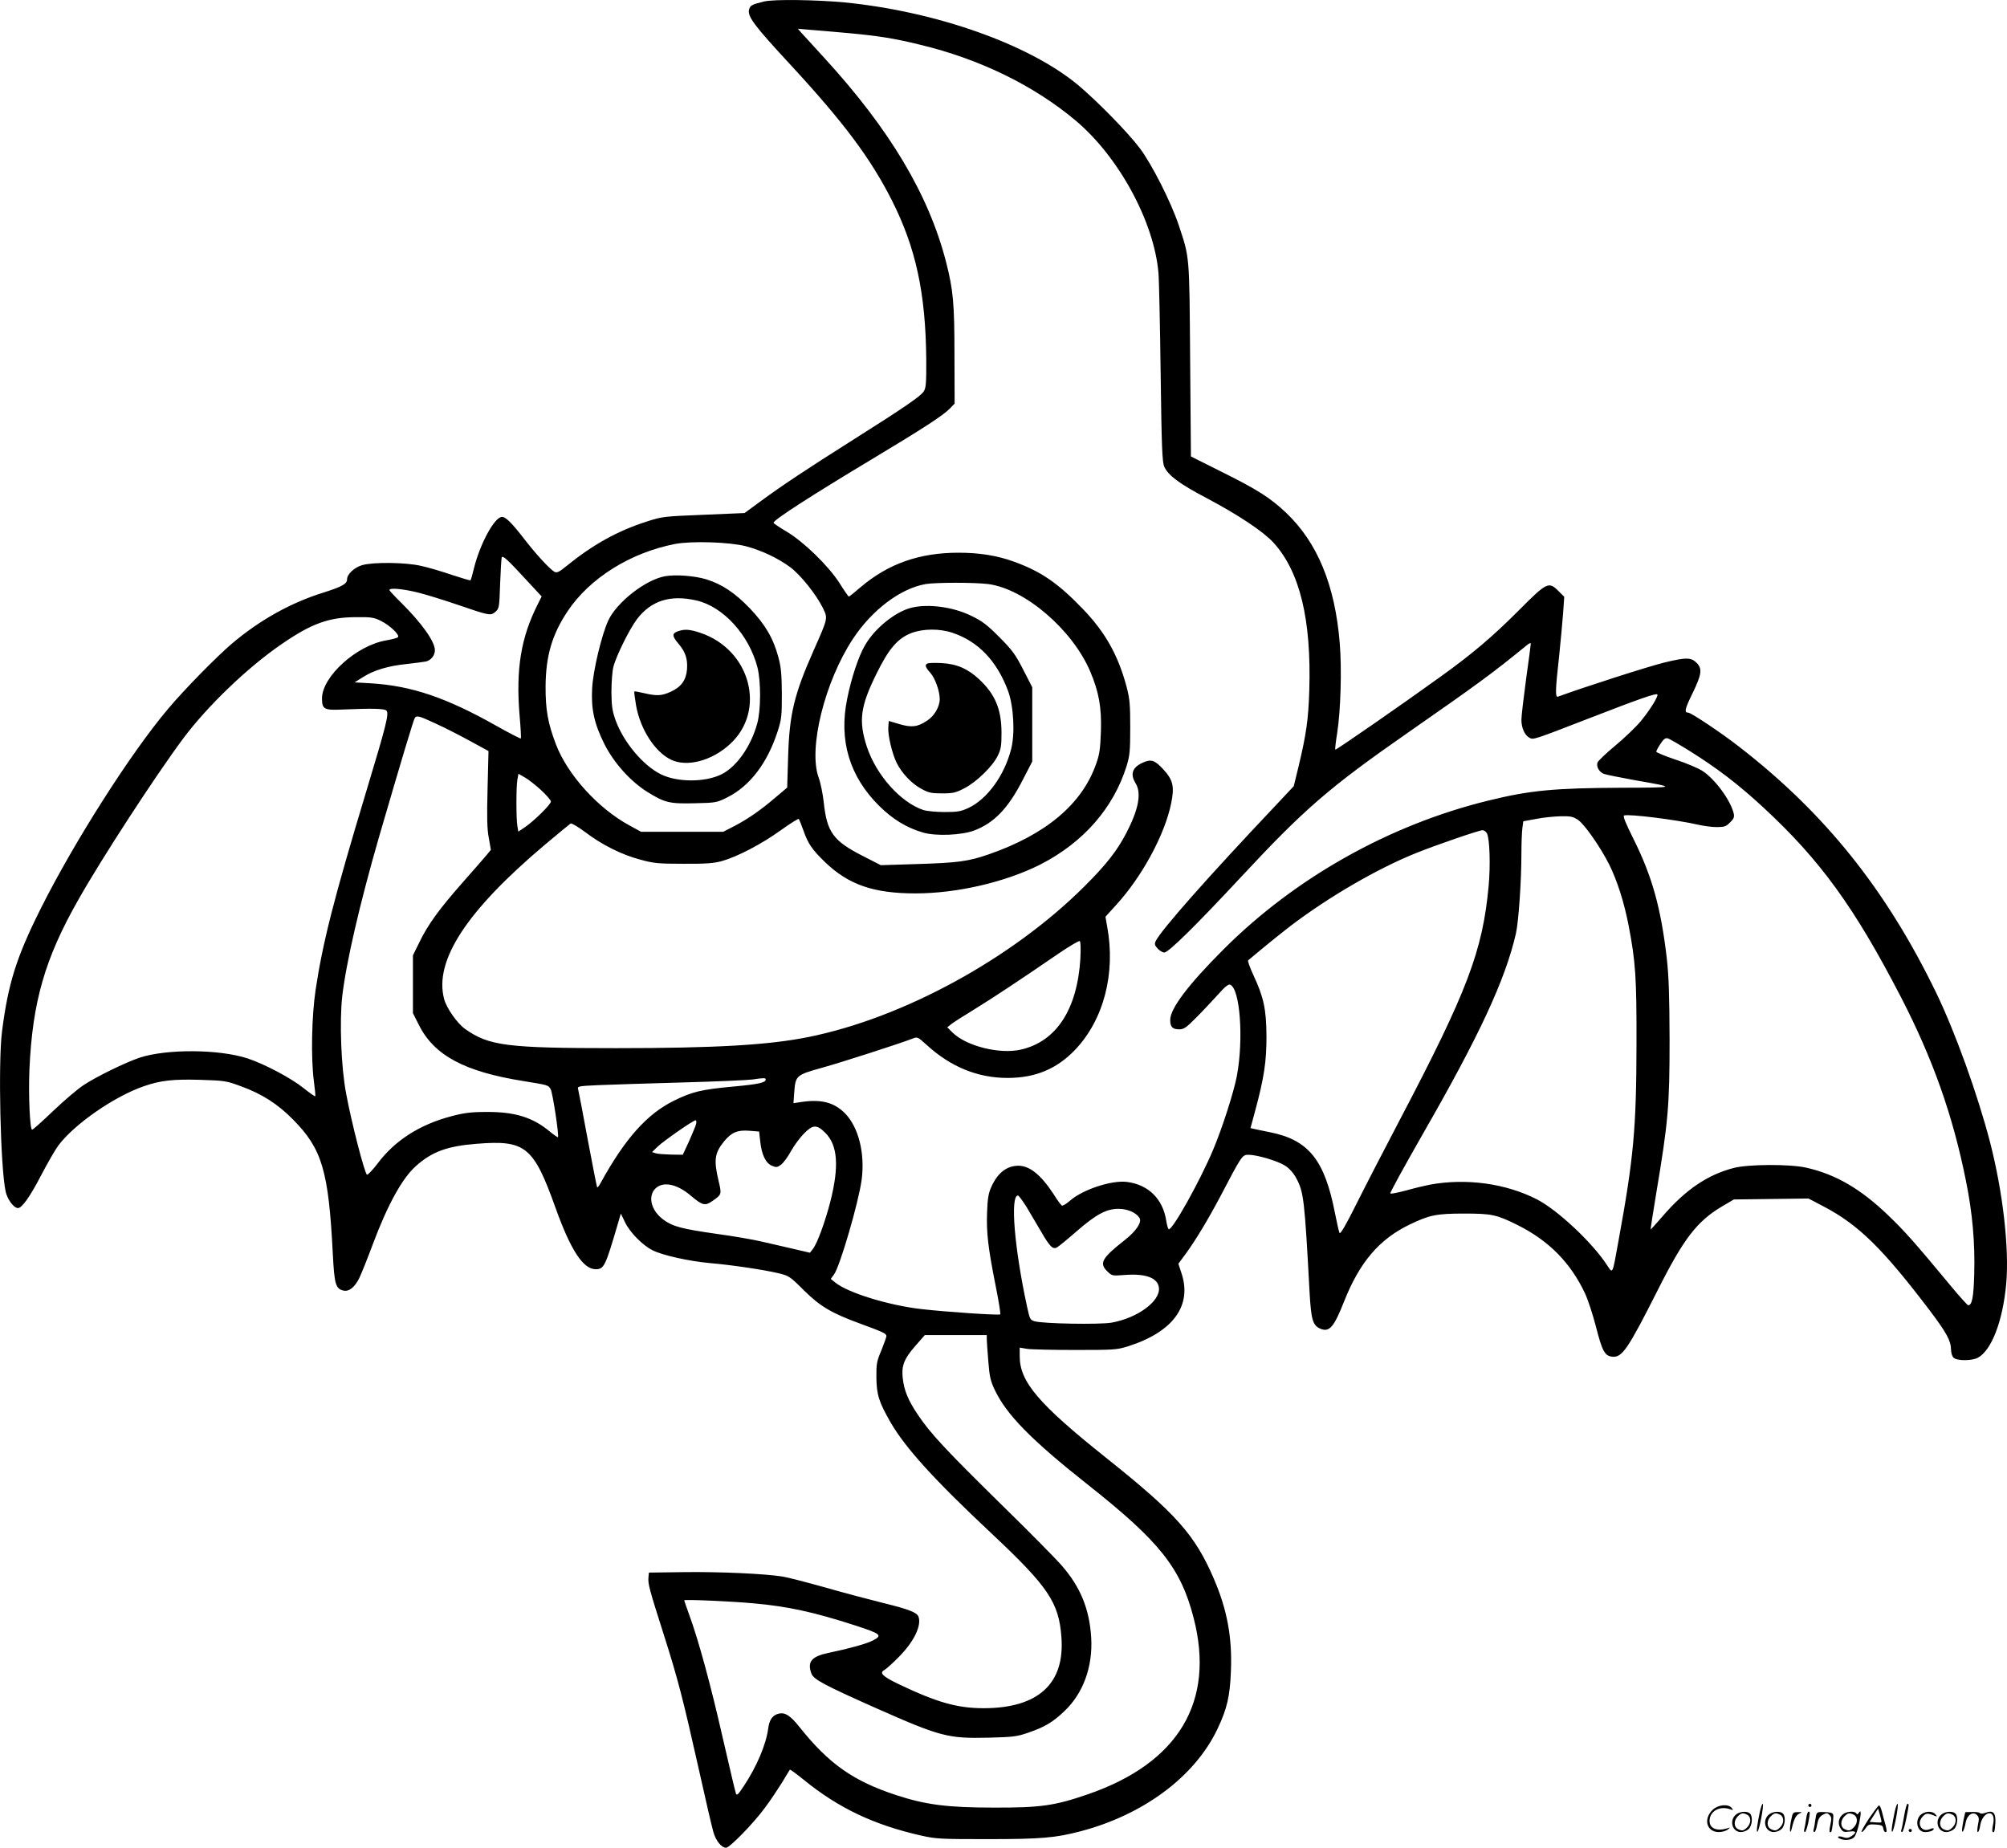 <?xml version="1.0" encoding="UTF-8"?>
<svg xmlns="http://www.w3.org/2000/svg" version="1.0" viewBox="0 0 1280.086 1178.536" preserveAspectRatio="xMidYMid meet">
  <g transform="translate(-0.626,1178.536) scale(0.1,-0.1)" fill="#000000" stroke="none">
    <path d="M4880 11776 c-78 -19 -89 -25 -96 -51 -11 -45 30 -100 268 -357 336 -364 507 -592 644 -863 152 -302 214 -589 218 -1010 1 -153 -2 -185 -16 -206 -20 -31 -120 -100 -443 -304 -310 -196 -460 -296 -595 -395 l-105 -77 -260 -11 c-250 -10 -264 -11 -360 -42 -189 -60 -347 -148 -517 -286 -45 -37 -60 -44 -75 -36 -29 16 -116 110 -191 207 -85 110 -124 148 -148 143 -48 -9 -136 -173 -174 -324 -10 -42 -20 -78 -23 -80 -2 -2 -56 14 -120 35 -64 22 -152 48 -195 57 -97 23 -305 25 -375 5 -50 -14 -97 -58 -97 -90 0 -30 -31 -47 -150 -85 -207 -64 -407 -175 -586 -327 -96 -82 -298 -287 -405 -414 -238 -281 -599 -848 -813 -1275 -156 -312 -208 -478 -247 -785 -25 -197 -10 -865 23 -1018 10 -50 52 -107 79 -107 25 0 77 73 147 208 41 78 90 164 111 192 102 136 359 314 547 378 104 36 185 45 357 40 155 -5 166 -6 260 -41 133 -48 236 -114 332 -212 186 -188 227 -327 254 -858 10 -193 18 -221 67 -233 36 -9 73 21 102 80 13 27 51 121 84 210 96 257 190 427 277 504 103 92 199 127 387 142 312 25 363 -16 504 -410 96 -268 176 -390 255 -390 54 0 62 17 142 290 l19 65 27 -56 c30 -63 111 -146 175 -178 63 -32 233 -70 367 -82 140 -12 341 -42 438 -65 65 -16 72 -20 160 -108 104 -103 176 -146 362 -214 143 -52 165 -63 165 -78 0 -7 -15 -48 -32 -91 -30 -70 -33 -88 -32 -173 1 -110 16 -157 91 -288 96 -164 276 -363 644 -708 360 -338 429 -439 445 -660 23 -297 -147 -453 -494 -454 -169 0 -298 36 -545 154 -101 49 -124 71 -91 89 10 5 52 42 92 83 97 97 148 202 126 259 -11 26 -61 46 -224 86 -85 21 -252 65 -370 99 -118 33 -241 65 -274 70 -114 18 -402 31 -626 28 l-225 -3 -3 -32 c-4 -39 8 -82 97 -361 92 -289 123 -411 221 -847 44 -198 87 -384 96 -414 16 -57 52 -101 81 -101 23 0 173 153 248 255 33 44 81 116 108 159 26 44 49 81 51 84 3 2 42 -27 88 -64 222 -181 448 -288 748 -356 98 -22 125 -23 425 -23 341 0 433 8 593 50 403 106 728 349 872 650 62 130 81 210 87 371 9 216 -24 392 -108 588 -121 282 -241 417 -689 774 -431 344 -550 484 -550 647 l0 55 48 -8 c26 -4 164 -7 307 -7 245 0 264 1 335 23 290 92 413 262 340 472 l-18 55 48 65 c62 85 141 216 220 365 136 260 139 265 179 265 54 0 186 -39 233 -69 28 -18 53 -46 71 -79 49 -89 54 -139 86 -733 10 -173 20 -208 70 -229 57 -23 86 12 151 177 98 247 223 394 415 487 128 62 173 71 350 71 177 0 207 -7 340 -73 200 -100 338 -240 430 -435 19 -40 50 -135 70 -212 40 -157 56 -188 105 -193 62 -6 98 46 289 424 166 330 251 440 411 535 l75 44 238 3 238 3 97 -51 c222 -116 378 -270 677 -664 107 -142 134 -192 135 -248 0 -20 7 -44 16 -52 20 -21 115 -21 154 -1 88 46 160 233 182 472 20 225 -21 585 -103 903 -79 304 -222 702 -344 954 -318 656 -709 1145 -1257 1569 -110 86 -306 217 -324 217 -27 0 -23 21 28 125 57 118 62 153 28 190 -36 38 -67 39 -207 5 -96 -23 -505 -154 -680 -218 -18 -6 -17 41 7 254 10 98 22 225 26 281 l7 102 -36 36 c-63 63 -74 58 -254 -123 -170 -170 -294 -275 -498 -422 -251 -181 -668 -470 -672 -466 -3 2 3 51 12 107 22 142 30 406 16 574 -30 368 -142 640 -342 830 -101 95 -180 146 -411 261 l-196 98 -5 615 c-5 677 -3 650 -72 858 -49 148 -171 389 -249 493 -75 100 -272 301 -395 404 -312 259 -903 468 -1487 526 -182 17 -453 21 -514 6z m540 -202 c191 -18 289 -33 455 -74 380 -91 725 -260 990 -482 277 -232 502 -647 530 -973 4 -44 10 -332 14 -640 6 -472 10 -566 23 -596 24 -55 96 -109 267 -199 203 -107 365 -215 429 -285 169 -185 243 -491 229 -945 -6 -185 -19 -276 -68 -482 l-31 -127 -121 -129 c-426 -450 -727 -791 -760 -860 -8 -18 -6 -26 13 -47 13 -14 32 -25 42 -25 27 0 195 165 493 485 403 433 561 569 1065 920 448 312 539 379 752 553 15 13 28 19 28 13 0 -5 -13 -107 -30 -226 -16 -119 -30 -236 -30 -261 0 -51 21 -98 51 -114 25 -14 23 -15 384 125 317 123 423 160 432 151 9 -9 -48 -101 -107 -172 -30 -36 -103 -106 -162 -155 -58 -48 -109 -97 -113 -108 -8 -27 11 -60 42 -72 15 -5 103 -23 197 -40 269 -47 269 -47 -79 -48 -433 -2 -589 -16 -856 -82 -630 -154 -1232 -492 -1689 -949 -224 -224 -340 -377 -340 -450 0 -45 15 -60 58 -60 29 0 45 11 110 77 43 43 104 109 138 146 42 48 65 66 76 62 64 -25 87 -349 43 -583 -20 -104 -92 -329 -150 -467 -83 -199 -264 -523 -285 -510 -4 3 -11 26 -15 52 -21 141 -114 233 -253 250 -97 11 -277 -48 -359 -118 -24 -22 -49 -36 -54 -33 -6 3 -30 36 -53 73 -80 122 -152 181 -224 181 -75 0 -133 -46 -173 -135 -18 -39 -24 -75 -27 -161 -5 -130 6 -225 54 -467 20 -99 33 -181 30 -185 -8 -7 -343 15 -506 34 -207 24 -464 103 -545 168 l-30 24 21 29 c38 53 156 457 176 604 22 169 -20 336 -107 424 -69 69 -151 90 -274 72 l-54 -8 5 70 c8 106 13 110 174 155 127 35 505 157 581 187 30 12 33 11 88 -39 155 -142 327 -212 518 -212 176 0 313 57 430 179 183 192 260 488 205 786 l-11 63 67 74 c166 181 311 449 352 649 22 107 12 150 -49 216 -56 61 -78 68 -132 44 -67 -30 -82 -73 -45 -133 38 -63 18 -166 -61 -318 -58 -111 -128 -201 -268 -340 -461 -459 -1153 -837 -1758 -959 -252 -51 -590 -71 -1228 -71 -699 0 -811 15 -963 123 -50 36 -117 131 -133 190 -65 244 142 562 641 983 85 72 160 133 166 137 6 3 47 -21 90 -53 107 -82 235 -146 352 -177 87 -24 115 -27 277 -27 143 -1 193 3 245 17 99 28 253 108 375 196 61 44 113 76 116 73 3 -4 16 -36 29 -72 31 -88 55 -123 141 -206 149 -142 308 -197 574 -197 265 0 575 72 798 185 273 140 465 359 549 628 20 66 23 95 23 245 0 147 -3 182 -23 259 -54 202 -136 349 -280 498 -158 165 -269 240 -439 301 -106 39 -221 57 -353 57 -250 0 -448 -70 -625 -220 -38 -33 -72 -60 -75 -60 -3 1 -30 39 -59 86 -72 112 -228 263 -338 329 -46 27 -83 52 -83 56 0 18 234 169 625 404 325 195 458 281 500 325 l30 31 -1 307 c0 334 -8 418 -54 598 -111 429 -358 843 -776 1300 -71 77 -138 151 -149 163 l-20 23 80 -7 c44 -3 154 -13 245 -21z m-655 -3273 c100 -27 202 -75 281 -133 67 -50 166 -174 209 -261 32 -67 33 -62 -60 -272 -124 -280 -154 -406 -162 -676 l-6 -197 -71 -60 c-99 -85 -178 -139 -263 -184 l-74 -38 -262 0 -262 0 -75 41 c-200 109 -394 323 -468 517 -51 133 -67 222 -66 372 2 193 41 327 140 476 141 212 402 375 687 430 107 20 349 12 452 -15z m-1394 -223 l90 -97 -25 -50 c-107 -211 -140 -413 -116 -706 7 -80 11 -148 8 -150 -2 -2 -69 32 -149 77 -325 184 -547 259 -807 275 l-104 6 54 34 c70 44 160 71 277 83 53 6 108 13 123 16 32 7 58 38 58 72 0 55 -83 172 -214 302 -42 41 -76 78 -76 82 0 16 90 7 186 -17 55 -14 167 -49 249 -77 204 -70 211 -71 241 -45 24 21 25 28 30 177 3 85 8 161 10 169 6 17 35 -10 165 -151z m2939 -18 c233 -31 536 -290 650 -558 55 -130 73 -229 68 -382 -4 -112 -9 -148 -31 -208 -89 -255 -320 -449 -682 -575 -133 -46 -197 -55 -466 -63 l-225 -7 -115 59 c-189 96 -229 152 -249 344 -6 52 -20 122 -32 155 -68 184 38 612 218 885 122 185 303 322 464 350 65 11 313 11 400 0z m-3874 -235 c58 -29 123 -91 108 -104 -5 -5 -38 -14 -74 -20 -190 -32 -410 -231 -410 -371 0 -69 14 -76 137 -70 182 8 261 6 274 -7 18 -18 -2 -96 -128 -513 -207 -686 -278 -963 -324 -1270 -25 -169 -30 -431 -11 -579 7 -51 11 -95 9 -98 -3 -2 -35 21 -73 51 -81 65 -247 153 -357 190 -182 60 -518 62 -691 5 -89 -30 -278 -122 -357 -175 -38 -25 -125 -99 -194 -165 -68 -65 -128 -119 -134 -119 -14 0 -24 220 -17 384 19 431 99 708 311 1081 152 269 492 791 669 1029 154 207 411 454 627 602 193 133 303 173 480 173 93 1 111 -2 155 -24z m354 -657 c47 -21 141 -69 209 -106 l123 -67 -6 -240 c-5 -183 -3 -258 8 -315 l13 -75 -26 -32 c-14 -17 -82 -95 -151 -173 -151 -171 -224 -271 -278 -383 l-42 -85 0 -185 0 -184 37 -73 c97 -196 291 -300 668 -360 159 -26 157 -25 173 -51 13 -20 55 -299 47 -307 -2 -2 -25 14 -52 36 -109 91 -223 126 -403 125 -101 0 -144 -6 -224 -27 -202 -53 -360 -154 -470 -300 -32 -42 -63 -75 -69 -73 -14 4 -98 328 -133 517 -32 166 -43 457 -25 620 25 216 111 588 235 1018 150 514 220 748 229 760 12 15 28 11 137 -40z m7997 -175 c172 -108 305 -209 463 -355 364 -336 583 -637 881 -1213 203 -394 330 -751 414 -1170 42 -206 59 -399 53 -600 -4 -143 -14 -195 -38 -195 -5 0 -55 55 -111 123 -223 269 -295 351 -401 452 -176 169 -335 261 -523 303 -103 23 -367 22 -460 -2 -167 -43 -308 -138 -455 -309 -41 -47 -75 -85 -76 -84 -1 1 15 106 36 232 76 454 85 555 85 975 -1 293 -5 408 -18 525 -38 323 -93 519 -211 757 -52 104 -70 148 -61 152 29 11 334 -27 473 -59 35 -8 88 -15 118 -15 48 0 60 4 85 30 24 23 28 34 23 57 -20 84 -118 218 -199 271 -26 17 -103 50 -171 72 -68 23 -124 46 -124 51 0 5 12 28 27 50 19 30 32 39 46 35 10 -2 75 -40 144 -83z m-7331 -246 c35 -32 64 -66 64 -74 0 -18 -106 -123 -166 -164 l-42 -28 -6 37 c-8 48 -8 246 0 294 l7 38 40 -23 c22 -12 68 -48 103 -80z m6616 -192 c41 -28 141 -171 198 -284 52 -105 95 -241 124 -390 44 -230 51 -330 50 -756 -1 -538 -18 -725 -115 -1255 -40 -222 -35 -211 -75 -151 -93 142 -313 348 -444 416 -199 102 -451 137 -685 94 -27 -5 -94 -21 -147 -36 -54 -14 -101 -24 -104 -20 -4 4 90 174 207 379 363 632 526 984 594 1279 17 75 35 335 35 510 0 64 3 136 6 161 l6 45 82 15 c44 9 115 16 156 17 65 1 80 -2 112 -24z m-582 -85 c18 -33 23 -206 11 -335 -38 -414 -136 -673 -568 -1495 -94 -179 -217 -417 -273 -529 -68 -137 -105 -200 -110 -190 -4 8 -17 65 -29 126 -66 341 -169 468 -416 517 -44 9 -90 18 -101 21 l-22 5 29 107 c58 215 73 316 73 478 -1 174 -18 251 -84 392 -22 48 -37 90 -33 93 123 103 205 169 275 223 243 184 553 364 798 462 124 50 400 145 422 145 10 0 22 -9 28 -20z m-2593 -799 c-20 -324 -153 -528 -378 -580 -136 -32 -350 22 -438 109 l-33 33 24 19 c12 10 79 53 148 95 122 75 291 187 539 357 69 47 129 82 134 79 6 -4 7 -48 4 -112z m-2007 -771 c0 -20 -44 -30 -206 -45 -207 -19 -263 -33 -381 -91 -171 -85 -311 -242 -466 -524 -10 -18 -20 -31 -22 -28 -2 2 -29 139 -60 304 -30 164 -58 309 -61 320 -6 21 -3 22 128 28 73 3 313 11 533 17 220 6 423 15 450 19 74 11 85 11 85 0z m-444 -284 c-3 -13 -24 -62 -45 -110 l-40 -86 -73 1 c-40 1 -84 4 -98 8 l-25 8 36 35 c40 38 227 168 242 168 5 0 6 -11 3 -24z m824 -56 c80 -80 89 -215 32 -440 -34 -131 -84 -268 -112 -302 l-18 -23 -98 23 c-55 13 -146 34 -204 47 -58 14 -188 36 -290 50 -225 32 -282 47 -341 90 -79 57 -103 148 -53 199 48 48 137 31 225 -44 76 -64 92 -68 139 -35 60 42 60 42 39 130 -31 132 -25 176 36 251 47 57 85 73 161 67 l62 -5 7 -62 c9 -86 35 -139 74 -156 29 -12 35 -11 59 7 15 11 43 49 62 84 19 35 56 85 81 111 58 61 84 63 139 8z m1283 -472 c24 -40 65 -109 91 -154 57 -99 77 -120 104 -105 10 6 66 51 123 101 125 109 191 145 269 145 58 0 113 -24 134 -58 17 -27 -21 -84 -95 -142 -146 -115 -164 -147 -109 -200 28 -27 31 -28 107 -22 136 11 215 -18 221 -82 9 -86 -138 -193 -303 -222 -76 -13 -436 -7 -490 9 -28 8 -31 14 -47 88 -82 377 -110 714 -59 714 5 0 29 -33 54 -72z m-253 -845 c0 -16 5 -79 10 -142 7 -93 14 -125 40 -179 75 -159 230 -318 599 -610 454 -359 588 -528 670 -845 139 -535 -96 -927 -674 -1126 -211 -73 -302 -86 -600 -85 -296 0 -434 18 -621 79 -275 90 -431 200 -617 433 -59 75 -94 97 -134 87 -39 -9 -60 -39 -67 -94 -13 -101 -73 -243 -154 -365 -37 -57 -47 -66 -52 -50 -4 10 -42 172 -85 359 -76 334 -153 618 -214 784 -17 47 -31 87 -31 89 0 7 301 -6 440 -19 218 -19 388 -56 650 -141 166 -54 178 -63 112 -97 -40 -20 -146 -50 -276 -77 -113 -23 -142 -56 -115 -132 13 -38 81 -74 409 -220 418 -185 462 -196 724 -190 154 4 179 7 251 32 105 36 157 67 233 140 118 113 179 283 168 466 -11 183 -69 324 -189 461 -40 46 -213 221 -383 387 -358 352 -454 455 -533 573 -62 92 -88 154 -97 234 -9 77 8 123 78 203 l63 72 198 0 197 0 0 -27z M4248 8110 c-124 -22 -307 -165 -362 -282 -43 -94 -97 -319 -103 -434 -7 -132 13 -224 78 -354 61 -121 165 -237 273 -305 112 -70 143 -77 304 -73 135 3 140 4 208 38 143 72 254 217 320 420 25 78 27 97 27 240 -1 125 -5 170 -22 233 -32 120 -83 208 -182 312 -95 99 -178 154 -277 185 -74 23 -197 32 -264 20z m202 -155 c170 -40 333 -219 387 -425 23 -89 23 -272 -1 -359 -40 -147 -133 -278 -229 -325 -104 -51 -280 -51 -384 0 -115 56 -241 207 -291 347 -21 59 -25 91 -26 177 0 58 5 130 12 160 17 69 101 239 150 305 91 120 214 159 382 120z M4328 7758 c-37 -13 -35 -31 7 -80 44 -52 58 -97 53 -163 -6 -68 -37 -111 -102 -141 -59 -27 -88 -29 -171 -10 -33 8 -61 13 -63 11 -2 -2 3 -41 11 -88 26 -151 120 -298 223 -347 101 -49 260 -8 376 99 234 214 131 603 -189 710 -68 23 -103 25 -145 9z M5823 7910 c-104 -24 -238 -132 -300 -241 -41 -70 -86 -206 -113 -339 -55 -266 14 -497 204 -685 87 -86 176 -140 280 -170 82 -24 248 -17 328 14 127 49 216 143 308 323 l60 116 0 237 0 237 -57 111 c-50 98 -69 124 -152 208 -80 80 -110 103 -181 137 -114 56 -271 77 -377 52z m259 -161 c164 -55 283 -180 354 -371 35 -96 45 -269 20 -368 -42 -169 -153 -322 -273 -378 -50 -23 -71 -26 -153 -26 -53 0 -113 6 -135 13 -145 49 -299 222 -359 401 -55 167 -43 259 61 469 78 159 135 225 223 259 74 28 180 29 262 1z M5923 7554 c-20 -9 -16 -23 17 -60 31 -35 60 -117 60 -168 0 -48 -35 -109 -82 -138 -60 -40 -98 -44 -176 -21 l-67 20 -3 -40 c-4 -50 24 -167 53 -227 33 -66 95 -132 156 -165 47 -26 64 -30 134 -30 71 0 87 4 143 33 77 40 180 140 212 207 21 43 24 64 24 150 -1 148 -41 243 -143 338 -72 67 -143 98 -239 103 -42 2 -83 1 -89 -2z M11231 230 c-18 -85 -24 -135 -15 -127 12 11 43 177 33 177 -4 0 -12 -22 -18 -50z M11540 270 c0 -5 5 -10 10 -10 6 0 10 5 10 10 0 6 -4 10 -10 10 -5 0 -10 -4 -10 -10z M12091 230 c-18 -85 -24 -135 -15 -127 12 11 43 177 33 177 -4 0 -12 -22 -18 -50z M12151 203 c-7 -42 -15 -82 -18 -90 -3 -7 -1 -13 5 -13 5 0 17 37 26 83 19 95 19 97 8 97 -4 0 -14 -34 -21 -77z M10931 243 c-63 -59 -40 -143 38 -143 20 0 46 7 57 16 18 14 18 15 -6 7 -64 -19 -110 0 -110 48 0 61 63 98 130 75 22 -8 23 -7 11 8 -22 27 -85 21 -120 -11z M11926 185 c-31 -47 -52 -85 -46 -85 5 0 17 11 26 25 15 23 23 26 63 23 39 -3 46 -6 49 -25 2 -13 8 -23 13 -23 11 0 11 6 0 50 -6 19 -15 54 -21 78 -6 23 -14 42 -19 42 -4 0 -33 -38 -65 -85z m80 -22 c-2 -3 -20 -3 -40 -1 l-35 3 27 42 27 43 12 -42 c7 -23 11 -43 9 -45z M11083 215 c-50 -35 -31 -115 27 -115 17 0 39 9 50 20 22 22 27 79 8 98 -16 16 -59 15 -85 -3z m68 -5 c25 -14 25 -54 -1 -80 -23 -23 -33 -24 -61 -10 -25 14 -25 54 1 80 23 23 33 24 61 10z M11293 215 c-50 -35 -31 -115 27 -115 17 0 39 9 50 20 22 22 27 79 8 98 -16 16 -59 15 -85 -3z m68 -5 c25 -14 25 -54 -1 -80 -23 -23 -33 -24 -61 -10 -25 14 -25 54 1 80 23 23 33 24 61 10z M11430 173 c-12 -56 -8 -100 5 -48 13 57 26 83 48 93 20 9 19 10 -10 9 -31 0 -33 -2 -43 -54z M11526 183 c-4 -27 -9 -56 -12 -65 -3 -10 -1 -18 4 -18 5 0 14 26 21 57 13 68 13 73 2 73 -5 0 -12 -21 -15 -47z M11585 181 c-3 -25 -8 -54 -11 -63 -3 -10 -1 -18 4 -18 6 0 14 21 18 47 7 36 15 51 36 63 25 13 29 13 43 -1 13 -13 14 -24 6 -60 -9 -41 -8 -59 5 -47 3 3 8 31 11 61 5 53 4 56 -18 61 -13 3 -38 4 -56 4 -29 -1 -32 -4 -38 -47z M11763 215 c-30 -21 -38 -62 -17 -92 14 -22 21 -25 55 -20 45 6 50 -5 14 -29 -20 -13 -31 -14 -55 -6 -30 11 -44 -1 -14 -12 30 -12 71 -6 87 12 9 10 23 49 31 87 14 68 13 93 -3 66 -6 -9 -11 -10 -15 -2 -10 16 -58 14 -83 -4z m68 -5 c25 -14 25 -54 -1 -80 -23 -23 -33 -24 -61 -10 -25 14 -25 54 1 80 23 23 33 24 61 10z M12263 215 c-47 -33 -32 -115 21 -115 31 0 56 10 56 21 0 5 -11 4 -24 -2 -55 -25 -89 38 -45 82 20 20 31 21 74 3 18 -7 18 -6 6 9 -17 21 -59 22 -88 2z M12393 215 c-50 -35 -31 -115 27 -115 17 0 39 9 50 20 22 22 27 79 8 98 -16 16 -59 15 -85 -3z m68 -5 c25 -14 25 -54 -1 -80 -23 -23 -33 -24 -61 -10 -25 14 -25 54 1 80 23 23 33 24 61 10z M12530 178 c-5 -27 -10 -57 -10 -66 1 -27 16 5 24 51 9 47 47 71 72 45 13 -13 14 -24 6 -62 -5 -25 -6 -46 -1 -46 5 0 12 19 15 42 7 43 33 78 59 78 23 0 33 -29 23 -73 -5 -22 -6 -42 -3 -45 10 -11 15 6 18 58 3 64 -15 81 -63 63 -18 -7 -32 -7 -36 -2 -3 5 -25 8 -49 7 l-44 -1 -11 -49z M12180 110 c0 -5 5 -10 10 -10 6 0 10 5 10 10 0 6 -4 10 -10 10 -5 0 -10 -4 -10 -10z"></path>
  </g>
</svg>
